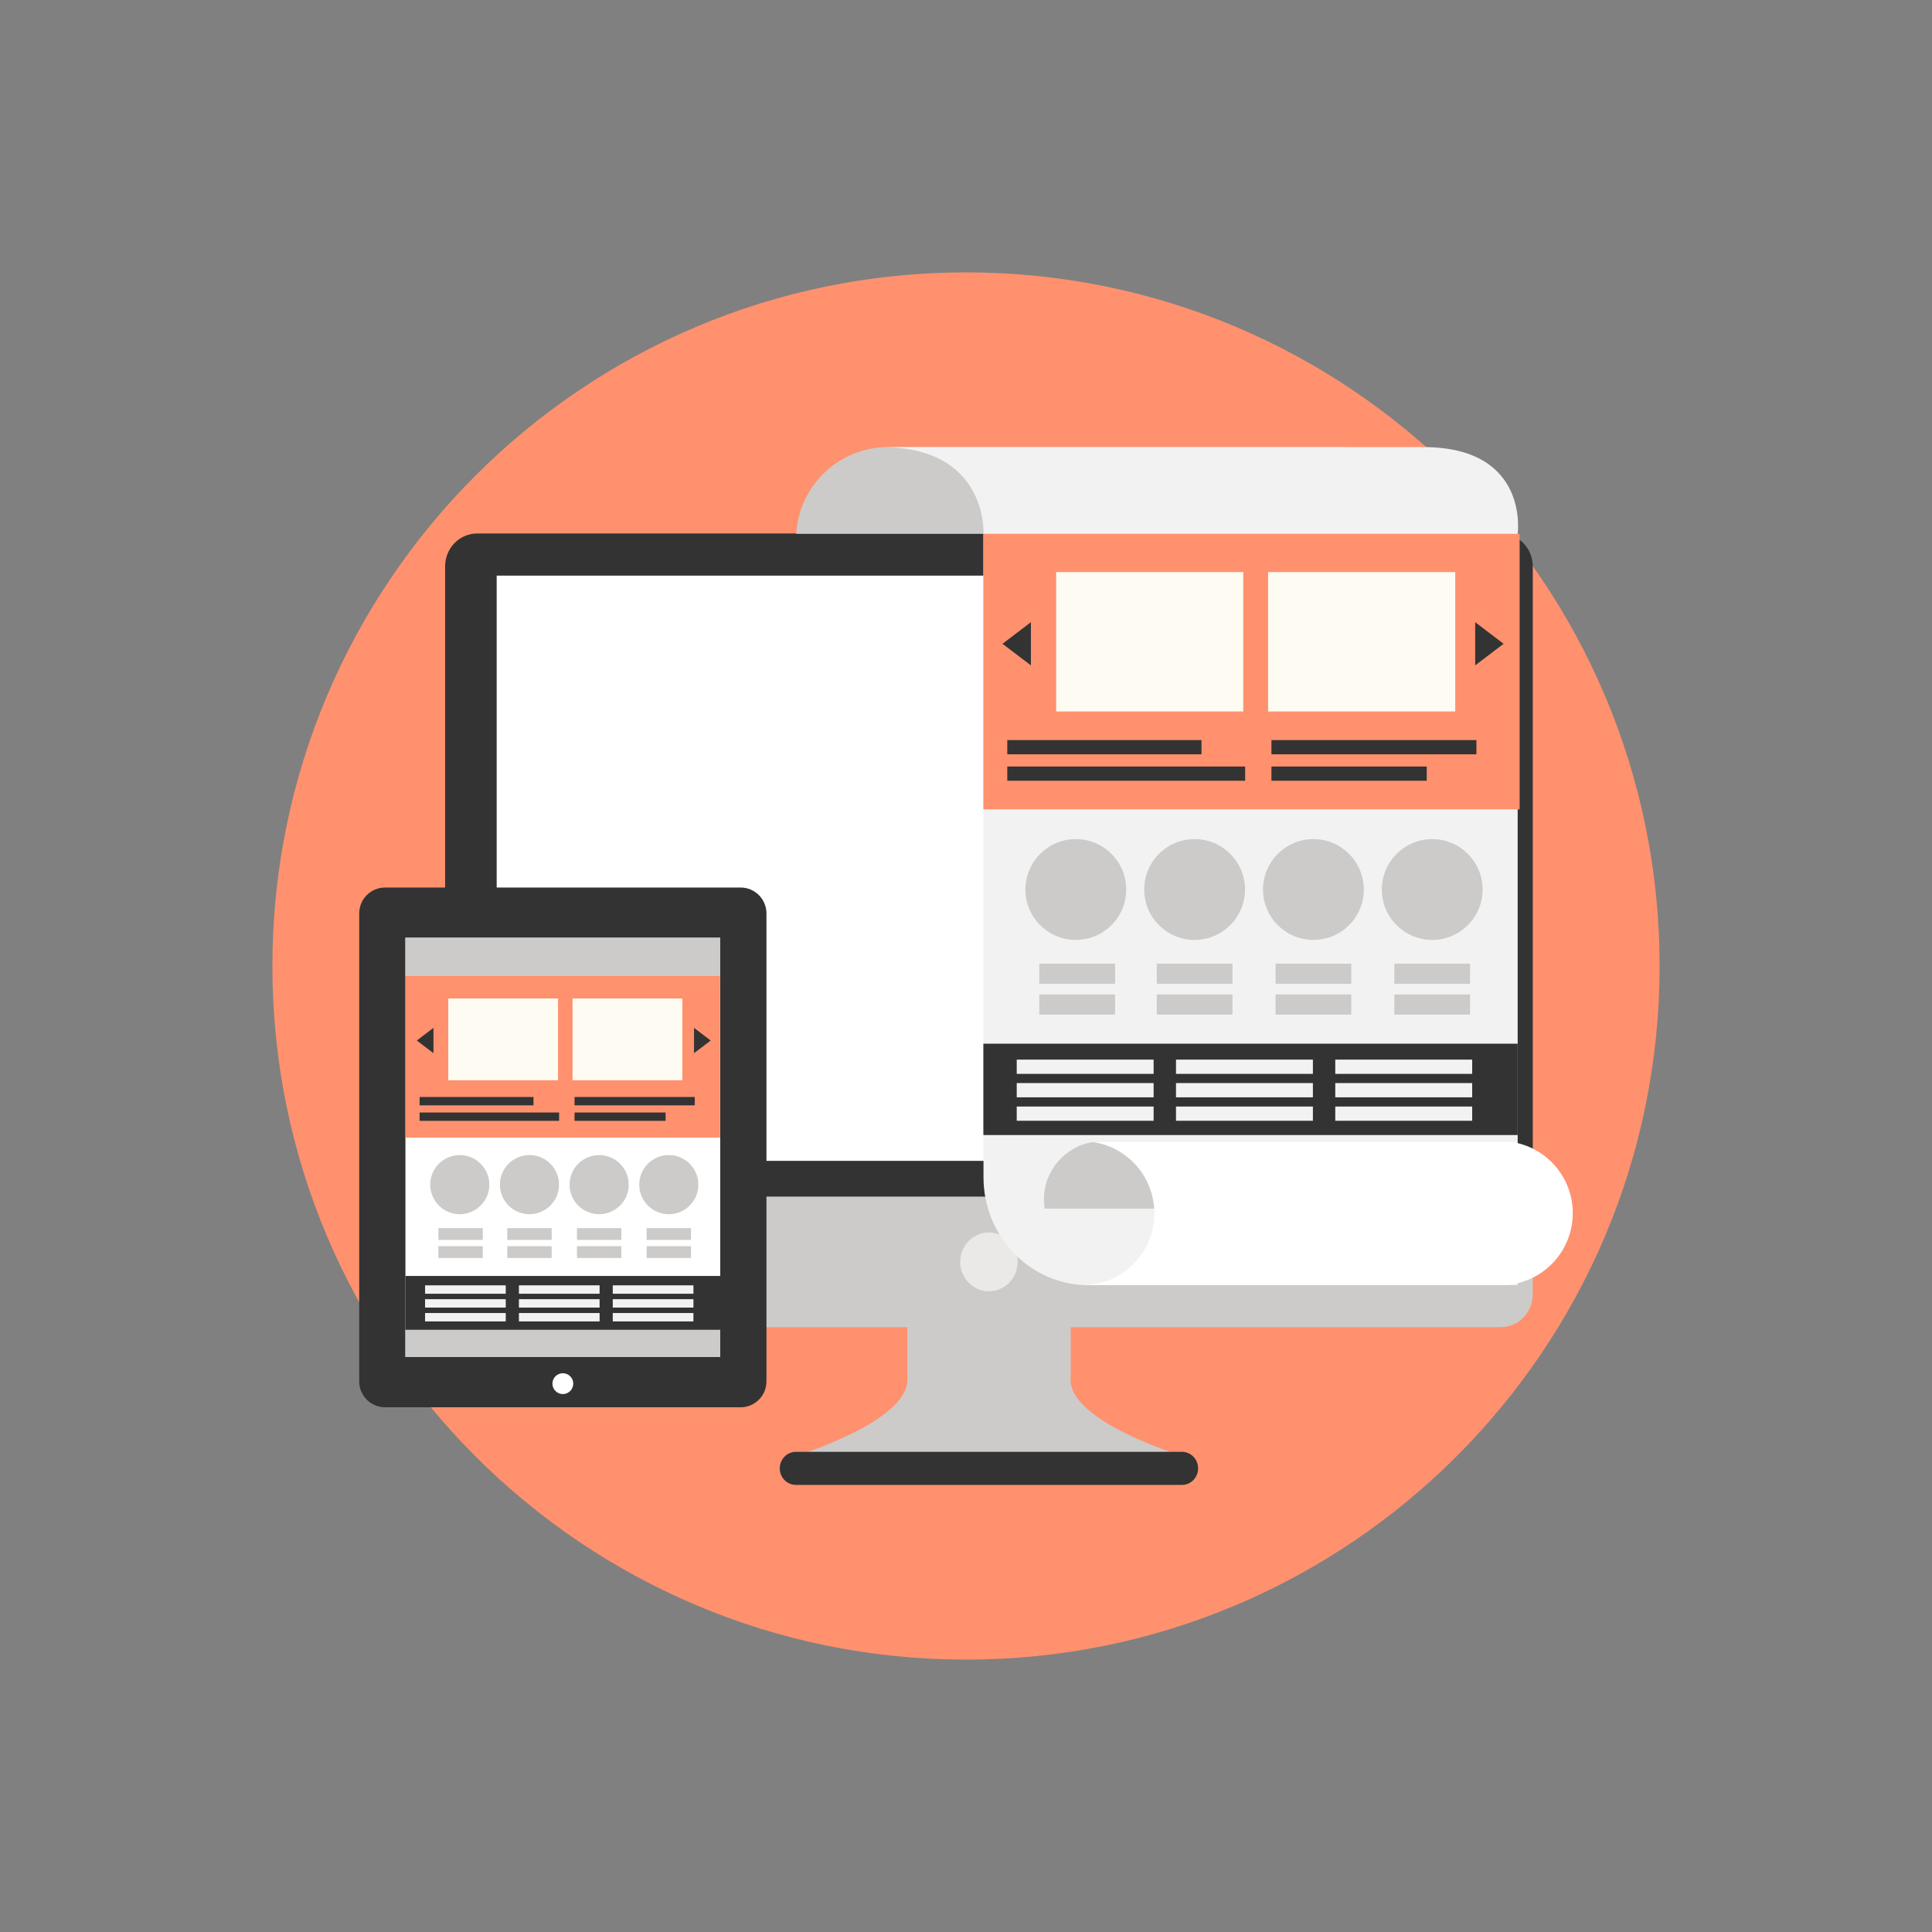 <?xml version="1.0" encoding="utf-8"?>
<!-- Generator: Adobe Illustrator 24.3.0, SVG Export Plug-In . SVG Version: 6.00 Build 0)  -->
<svg version="1.1" id="Layer_1" xmlns="http://www.w3.org/2000/svg" xmlns:xlink="http://www.w3.org/1999/xlink" x="0px" y="0px"
	 viewBox="0 0 180 180" enable-background="new 0 0 180 180" xml:space="preserve">
<rect x="0" y="0" width="180" height="180" fill="#808080" stroke="none"/>
<g>
	<g id="XMLID_43_">
		<path fill="#FF916E" d="M90,25.377c-35.69,0-64.622,28.933-64.622,64.623c0,35.689,28.932,64.622,64.622,64.622
			c35.689,0,64.622-28.933,64.622-64.622C154.622,54.31,125.69,25.377,90,25.377z"/>
	</g>
	<g>
		<g>
			<g>
				<g>
					<g>
						<path fill="#CCCBC9" d="M99.743,128.572c0-3.902,0-9.562,0-9.562h-7.607h-7.605c0,0,0,5.66,0,9.562
							c0,3.903-10.347,7.064-10.347,7.064h17.952h17.953C110.089,135.635,99.743,132.475,99.743,128.572z"/>
					</g>
					<g>
						<path fill="#CCCBC9" d="M84.531,128.331h15.213c0-3.891,0-9.322,0-9.322H84.531C84.531,119.009,84.531,124.441,84.531,128.331
							z"/>
					</g>
					<g>
						<path fill="#333333" d="M110.12,135.263H74.154c-0.831,0-1.505,0.69-1.505,1.541s0.674,1.541,1.505,1.541h35.967
							c0.83,0,1.504-0.69,1.504-1.541S110.95,135.263,110.12,135.263z"/>
					</g>
				</g>
				<g>
					<path fill="#333333" d="M139.81,49.702H44.463c-1.653,0-2.993,1.372-2.993,3.064v59.318h101.334V52.766
						C142.804,51.074,141.464,49.702,139.81,49.702z"/>
				</g>
				<g>
					<rect x="46.274" y="53.63" fill="#FFFFFF" width="91.726" height="54.525"/>
				</g>
				<g>
					<path fill="#CCCBC9" d="M41.47,120.585c0,1.692,1.34,3.063,2.993,3.063h95.347c1.654,0,2.994-1.371,2.994-3.063v-9.098H41.47
						V120.585z"/>
				</g>
				<g>
					<path fill="#EAE9E8" d="M92.136,114.829c-1.477,0-2.676,1.227-2.676,2.739c0,1.513,1.199,2.739,2.676,2.739
						c1.479,0,2.677-1.227,2.677-2.739C94.813,116.055,93.615,114.829,92.136,114.829z"/>
				</g>
			</g>
		</g>
		<g>
			<g>
				<path fill="#CCCBC9" d="M124.901,41.655H82.719c-4.544,0-8.29,3.594-8.535,8.08h59.251
					C133.191,45.249,129.445,41.655,124.901,41.655z"/>
			</g>
			<g>
				<path fill="#F2F2F2" d="M132.616,41.655c-12.443,0-50.456,0-50.456,0c9.93,0,9.47,8.095,9.47,8.095v59.925
					c0,5.558,4.381,10.063,9.786,10.063h39.982V49.749C141.399,49.749,142.545,41.655,132.616,41.655z"/>
			</g>
			<g>
				<g>
					<path fill="#CCCBC9" d="M101.943,106.41c-0.027-0.005-0.053-0.009-0.08-0.013c-2.605,0.389-4.603,2.633-4.603,5.346
						c0,0.294,0.024,0.583,0.069,0.864h10.211C107.347,109.466,104.99,106.912,101.943,106.41z"/>
				</g>
				<g opacity="0.2">
					<path fill="#CCCBC9" d="M101.943,106.41c-0.027-0.005-0.053-0.009-0.08-0.013c-0.579,0.086-1.127,0.265-1.631,0.519
						c2.76,0.581,4.894,2.857,5.262,5.69h2.047C107.347,109.466,104.99,106.912,101.943,106.41z"/>
				</g>
				<g>
					<g>
						<path fill="#FFFFFF" d="M140.764,106.382v0.012h-38.913c3.227,0.487,5.702,3.269,5.702,6.632c0,3.707-3.005,6.712-6.71,6.712
							h38.664v-0.009c0.105,0.005,0.209,0.009,0.314,0.009c3.707,0,6.711-3.006,6.711-6.712
							C146.533,109.639,144.025,106.84,140.764,106.382z"/>
					</g>
				</g>
			</g>
			<g>
				<g>
					<g>
						<rect x="91.617" y="49.735" fill="#FF916E" width="49.964" height="25.67"/>
					</g>
				</g>
				<g>
					<g>
						<g>
							<rect x="98.399" y="53.299" fill="#FDFBF2" width="17.434" height="12.988"/>
						</g>
					</g>
				</g>
				<g>
					<g>
						<g>
							<rect x="118.146" y="53.299" fill="#FDFBF2" width="17.435" height="12.988"/>
						</g>
					</g>
				</g>
				<g>
					<g>
						<rect x="93.847" y="68.953" fill="#333333" width="18.092" height="1.324"/>
					</g>
				</g>
				<g>
					<g>
						<rect x="93.847" y="71.415" fill="#333333" width="22.16" height="1.325"/>
					</g>
				</g>
				<g>
					<g>
						<rect x="118.458" y="68.953" fill="#333333" width="19.095" height="1.324"/>
					</g>
				</g>
				<g>
					<g>
						<rect x="118.458" y="71.415" fill="#333333" width="14.467" height="1.325"/>
					</g>
				</g>
				<g>
					<g>
						<polygon fill="#333333" points="137.439,61.992 140.086,59.98 137.439,57.967 						"/>
					</g>
				</g>
				<g>
					<g>
						<polygon fill="#333333" points="96.048,61.992 96.048,57.967 93.402,59.981 						"/>
					</g>
				</g>
			</g>
			<g>
				<path fill="#CCCBC9" d="M100.232,78.177c-2.594,0-4.697,2.103-4.697,4.697c0,2.593,2.104,4.695,4.697,4.695
					c2.592,0,4.695-2.103,4.695-4.695C104.927,80.28,102.824,78.177,100.232,78.177z"/>
			</g>
			<g>
				<path fill="#CCCBC9" d="M111.299,78.177c-2.594,0-4.696,2.103-4.696,4.697c0,2.593,2.103,4.695,4.696,4.695
					c2.594,0,4.696-2.103,4.696-4.695C115.995,80.28,113.893,78.177,111.299,78.177z"/>
			</g>
			<g>
				<path fill="#CCCBC9" d="M133.435,78.177c-2.592,0-4.695,2.103-4.695,4.697c0,2.593,2.104,4.695,4.695,4.695
					c2.594,0,4.697-2.103,4.697-4.695C138.132,80.28,136.029,78.177,133.435,78.177z"/>
			</g>
			<g>
				<path fill="#CCCBC9" d="M122.367,78.177c-2.594,0-4.696,2.103-4.696,4.697c0,2.593,2.103,4.695,4.696,4.695
					c2.593,0,4.696-2.103,4.696-4.695C127.064,80.28,124.96,78.177,122.367,78.177z"/>
			</g>
			<g>
				<g>
					<rect x="96.831" y="89.783" fill="#CCCBC9" width="7.055" height="1.874"/>
				</g>
				<g>
					<rect x="96.831" y="92.652" fill="#CCCBC9" width="7.055" height="1.874"/>
				</g>
			</g>
			<g>
				<g>
					<rect x="107.773" y="89.783" fill="#CCCBC9" width="7.053" height="1.874"/>
				</g>
				<g>
					<rect x="107.773" y="92.652" fill="#CCCBC9" width="7.053" height="1.874"/>
				</g>
			</g>
			<g>
				<g>
					<rect x="118.841" y="89.783" fill="#CCCBC9" width="7.053" height="1.874"/>
				</g>
				<g>
					<rect x="118.841" y="92.652" fill="#CCCBC9" width="7.053" height="1.874"/>
				</g>
			</g>
			<g>
				<g>
					<rect x="129.908" y="89.783" fill="#CCCBC9" width="7.054" height="1.874"/>
				</g>
				<g>
					<rect x="129.908" y="92.652" fill="#CCCBC9" width="7.054" height="1.874"/>
				</g>
			</g>
			<g>
				<rect x="91.617" y="97.238" fill="#333333" width="49.781" height="8.51"/>
			</g>
			<g>
				<g>
					<rect x="94.726" y="98.722" fill="#F2F2F2" width="12.754" height="1.327"/>
				</g>
				<g>
					<rect x="94.726" y="100.907" fill="#F2F2F2" width="12.754" height="1.328"/>
				</g>
				<g>
					<rect x="94.726" y="103.093" fill="#F2F2F2" width="12.754" height="1.326"/>
				</g>
			</g>
			<g>
				<g>
					<rect x="109.565" y="98.722" fill="#F2F2F2" width="12.755" height="1.327"/>
				</g>
				<g>
					<rect x="109.565" y="100.907" fill="#F2F2F2" width="12.755" height="1.328"/>
				</g>
				<g>
					<rect x="109.565" y="103.093" fill="#F2F2F2" width="12.755" height="1.326"/>
				</g>
			</g>
			<g>
				<g>
					<rect x="124.404" y="98.722" fill="#F2F2F2" width="12.756" height="1.327"/>
				</g>
				<g>
					<rect x="124.404" y="100.907" fill="#F2F2F2" width="12.756" height="1.328"/>
				</g>
				<g>
					<rect x="124.404" y="103.093" fill="#F2F2F2" width="12.756" height="1.326"/>
				</g>
			</g>
		</g>
		<g>
			<g>
				<path fill="#333333" d="M68.997,82.688H35.882c-1.336,0-2.416,1.082-2.416,2.415v43.598c0,1.332,1.08,2.413,2.416,2.413h33.115
					c1.331,0,2.412-1.081,2.412-2.413V85.103C71.409,83.77,70.328,82.688,68.997,82.688z"/>
			</g>
			<g>
				<path fill="#FFFFFF" d="M52.439,127.942c-0.536,0-0.971,0.431-0.971,0.969c0,0.537,0.435,0.971,0.971,0.971
					c0.535,0,0.971-0.434,0.971-0.971C53.409,128.373,52.974,127.942,52.439,127.942z"/>
			</g>
			<g>
				<rect x="37.773" y="87.368" fill="#FFFFFF" width="29.331" height="39.064"/>
			</g>
			<g>
				<rect x="37.773" y="87.368" fill="#CCCBC9" width="29.331" height="3.566"/>
			</g>
			<g>
				<rect x="37.773" y="123.896" fill="#CCCBC9" width="29.331" height="2.536"/>
			</g>
			<g>
				<g>
					<g>
						<g>
							<rect x="37.786" y="90.934" fill="#FF916E" width="29.304" height="15.056"/>
						</g>
					</g>
					<g>
						<g>
							<g>
								<rect x="41.763" y="93.024" fill="#FDFBF2" width="10.227" height="7.619"/>
							</g>
						</g>
					</g>
					<g>
						<g>
							<g>
								<rect x="53.345" y="93.024" fill="#FDFBF2" width="10.226" height="7.619"/>
							</g>
						</g>
					</g>
					<g>
						<g>
							<rect x="39.094" y="102.205" fill="#333333" width="10.61" height="0.777"/>
						</g>
					</g>
					<g>
						<g>
							<rect x="39.094" y="103.65" fill="#333333" width="12.997" height="0.776"/>
						</g>
					</g>
					<g>
						<g>
							<rect x="53.529" y="102.205" fill="#333333" width="11.199" height="0.777"/>
						</g>
					</g>
					<g>
						<g>
							<rect x="53.529" y="103.65" fill="#333333" width="8.484" height="0.776"/>
						</g>
					</g>
					<g>
						<g>
							<polygon fill="#333333" points="64.659,98.123 66.213,96.943 64.659,95.763 							"/>
						</g>
					</g>
					<g>
						<g>
							<polygon fill="#333333" points="40.385,98.123 40.385,95.763 38.833,96.943 							"/>
						</g>
					</g>
				</g>
				<g>
					<path fill="#CCCBC9" d="M42.837,107.615c-1.52,0-2.754,1.234-2.754,2.756c0,1.521,1.233,2.754,2.754,2.754
						c1.522,0,2.754-1.233,2.754-2.754C45.591,108.849,44.359,107.615,42.837,107.615z"/>
				</g>
				<g>
					<path fill="#CCCBC9" d="M49.329,107.615c-1.521,0-2.754,1.234-2.754,2.756c0,1.521,1.232,2.754,2.754,2.754
						c1.521,0,2.754-1.233,2.754-2.754C52.083,108.849,50.851,107.615,49.329,107.615z"/>
				</g>
				<g>
					<path fill="#CCCBC9" d="M62.312,107.615c-1.521,0-2.754,1.234-2.754,2.756c0,1.521,1.233,2.754,2.754,2.754
						c1.521,0,2.754-1.233,2.754-2.754C65.066,108.849,63.833,107.615,62.312,107.615z"/>
				</g>
				<g>
					<path fill="#CCCBC9" d="M55.822,107.615c-1.522,0-2.756,1.234-2.756,2.756c0,1.521,1.234,2.754,2.756,2.754
						c1.521,0,2.754-1.233,2.754-2.754C58.575,108.849,57.343,107.615,55.822,107.615z"/>
				</g>
				<g>
					<g>
						<rect x="40.844" y="114.422" fill="#CCCBC9" width="4.138" height="1.099"/>
					</g>
					<g>
						<rect x="40.844" y="116.104" fill="#CCCBC9" width="4.138" height="1.099"/>
					</g>
				</g>
				<g>
					<g>
						<rect x="47.261" y="114.422" fill="#CCCBC9" width="4.137" height="1.099"/>
					</g>
					<g>
						<rect x="47.261" y="116.104" fill="#CCCBC9" width="4.137" height="1.099"/>
					</g>
				</g>
				<g>
					<g>
						<rect x="53.753" y="114.422" fill="#CCCBC9" width="4.137" height="1.099"/>
					</g>
					<g>
						<rect x="53.753" y="116.104" fill="#CCCBC9" width="4.137" height="1.099"/>
					</g>
				</g>
				<g>
					<g>
						<rect x="60.243" y="114.422" fill="#CCCBC9" width="4.138" height="1.099"/>
					</g>
					<g>
						<rect x="60.243" y="116.104" fill="#CCCBC9" width="4.138" height="1.099"/>
					</g>
				</g>
			</g>
			<g>
				<g>
					<rect x="37.773" y="118.878" fill="#333333" width="29.331" height="5.018"/>
				</g>
				<g>
					<g>
						<rect x="39.604" y="119.752" fill="#F2F2F2" width="7.515" height="0.783"/>
					</g>
					<g>
						<rect x="39.604" y="121.041" fill="#F2F2F2" width="7.515" height="0.783"/>
					</g>
					<g>
						<rect x="39.604" y="122.331" fill="#F2F2F2" width="7.515" height="0.782"/>
					</g>
				</g>
				<g>
					<g>
						<rect x="48.347" y="119.752" fill="#F2F2F2" width="7.516" height="0.783"/>
					</g>
					<g>
						<rect x="48.347" y="121.041" fill="#F2F2F2" width="7.516" height="0.783"/>
					</g>
					<g>
						<rect x="48.347" y="122.331" fill="#F2F2F2" width="7.516" height="0.782"/>
					</g>
				</g>
				<g>
					<g>
						<rect x="57.09" y="119.752" fill="#F2F2F2" width="7.515" height="0.783"/>
					</g>
					<g>
						<rect x="57.09" y="121.041" fill="#F2F2F2" width="7.515" height="0.783"/>
					</g>
					<g>
						<rect x="57.09" y="122.331" fill="#F2F2F2" width="7.515" height="0.782"/>
					</g>
				</g>
			</g>
		</g>
	</g>
</g>
</svg>
